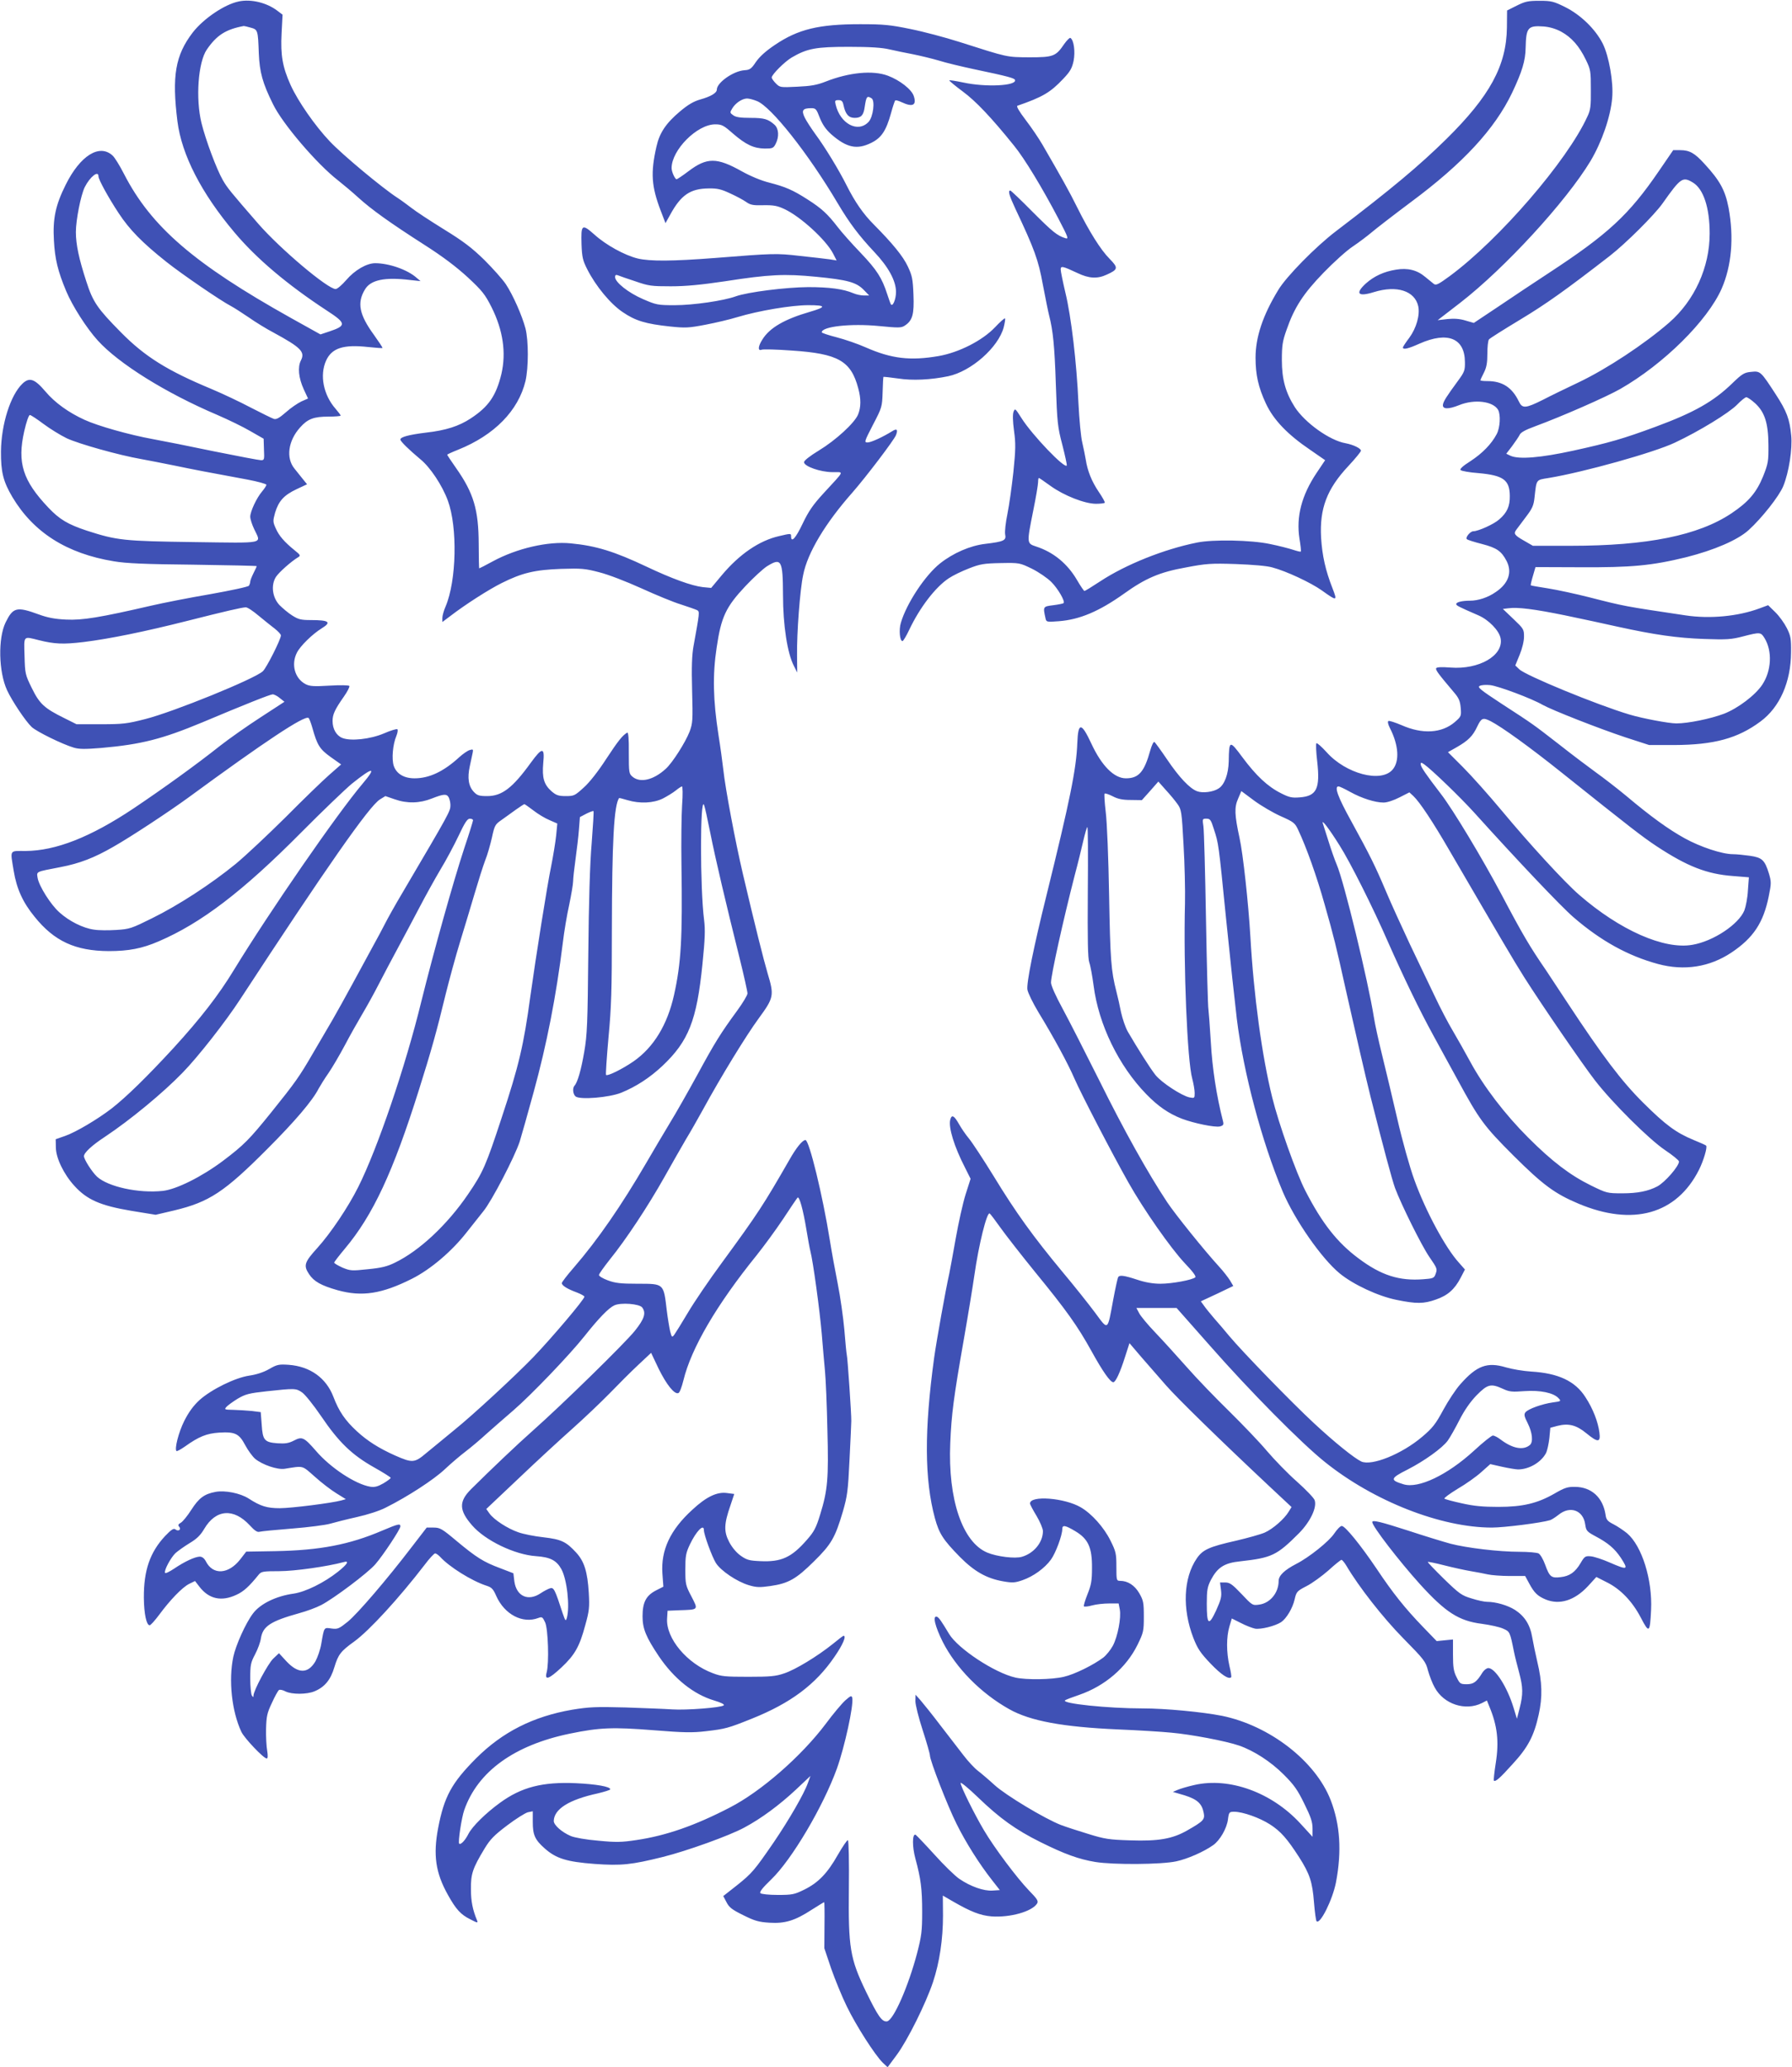 <?xml version="1.0" standalone="no"?>
<!DOCTYPE svg PUBLIC "-//W3C//DTD SVG 20010904//EN"
 "http://www.w3.org/TR/2001/REC-SVG-20010904/DTD/svg10.dtd">
<svg version="1.0" xmlns="http://www.w3.org/2000/svg"
 width="1110pt" height="1280pt" viewBox="0 0 1110 1280"
 preserveAspectRatio="xMidYMid meet">
<g transform="translate(0,1280) scale(0.1,-0.1)"
fill="#3f51b5" stroke="none">
<path d="M1479 12791 c-88 -18 -218 -106 -285 -192 -108 -141 -130 -269 -95
-550 26 -207 148 -445 353 -688 137 -163 328 -324 572 -484 122 -79 123 -94
15 -130 l-54 -18 -185 103 c-597 334 -863 563 -1031 889 -27 53 -59 105 -72
116 -81 74 -200 0 -290 -181 -63 -126 -81 -210 -73 -346 6 -113 24 -189 76
-313 38 -91 126 -229 195 -305 130 -144 424 -327 742 -462 67 -29 158 -73 204
-100 l82 -47 2 -67 c3 -62 2 -66 -18 -66 -12 0 -143 25 -292 55 -148 31 -319
65 -380 76 -139 25 -339 81 -421 119 -99 45 -184 106 -243 176 -67 79 -99 89
-142 48 -74 -71 -131 -250 -133 -419 -1 -127 14 -187 70 -282 131 -220 337
-351 629 -399 77 -13 191 -18 493 -21 215 -3 392 -7 392 -9 0 -3 -9 -22 -20
-44 -11 -22 -20 -45 -20 -52 0 -7 -4 -18 -8 -25 -4 -7 -113 -30 -242 -53 -129
-22 -291 -54 -360 -70 -320 -74 -430 -92 -530 -87 -69 3 -116 12 -170 32 -137
50 -159 44 -205 -49 -48 -98 -44 -307 9 -421 30 -65 114 -191 152 -227 31 -29
190 -107 261 -128 33 -10 70 -10 170 -2 249 22 377 55 625 158 266 112 422
174 437 174 9 0 29 -10 44 -23 l29 -23 -149 -97 c-82 -53 -194 -132 -249 -175
-150 -119 -350 -263 -536 -388 -268 -179 -483 -263 -670 -264 -102 0 -95 11
-73 -124 18 -109 56 -194 129 -283 122 -152 253 -212 460 -213 123 0 206 16
308 60 264 113 521 309 883 674 132 133 274 269 315 303 131 105 156 106 67 1
-160 -189 -575 -790 -797 -1153 -96 -158 -207 -301 -376 -486 -165 -179 -292
-303 -383 -374 -89 -68 -219 -145 -286 -169 l-60 -21 1 -50 c0 -66 49 -167
115 -239 78 -86 161 -122 350 -154 l153 -25 115 27 c217 52 311 114 576 380
172 172 281 300 319 375 10 18 37 62 61 96 24 35 69 112 101 172 31 59 80 146
108 193 28 47 74 130 102 185 28 55 82 156 119 225 37 69 97 181 133 250 36
69 94 174 129 233 36 59 87 155 114 212 38 81 54 105 69 105 11 0 20 -4 20
-10 0 -5 -24 -83 -54 -172 -69 -210 -188 -635 -266 -949 -99 -406 -272 -913
-391 -1150 -62 -124 -170 -285 -253 -377 -81 -89 -87 -109 -52 -162 30 -46 75
-71 177 -100 151 -42 274 -23 461 71 115 58 246 169 339 288 33 42 79 100 103
130 52 63 194 337 225 431 11 36 50 173 86 305 82 298 140 596 181 925 8 69
26 176 40 238 13 63 24 128 24 145 0 18 7 79 15 137 8 58 18 140 21 183 l6 77
40 21 c22 11 42 18 44 16 3 -2 -3 -91 -11 -198 -11 -125 -18 -367 -21 -684 -4
-429 -7 -505 -25 -608 -19 -111 -41 -190 -61 -211 -13 -16 -9 -52 7 -66 27
-22 208 -7 283 23 93 38 177 93 255 166 162 153 213 281 248 630 16 158 18
212 10 276 -25 195 -25 769 0 710 5 -11 22 -90 39 -175 32 -161 96 -433 181
-773 27 -109 49 -208 49 -219 0 -11 -29 -59 -64 -107 -101 -138 -137 -195
-246 -396 -57 -104 -135 -242 -174 -305 -38 -63 -102 -171 -142 -240 -155
-266 -302 -479 -450 -650 -41 -47 -74 -90 -74 -96 0 -15 33 -36 93 -58 26 -10
47 -22 47 -26 0 -17 -201 -254 -317 -375 -110 -114 -378 -362 -488 -450 -60
-50 -139 -114 -174 -143 -73 -62 -86 -63 -193 -16 -101 45 -173 91 -237 150
-73 67 -112 124 -146 214 -45 117 -144 188 -277 198 -61 4 -72 2 -122 -27 -35
-20 -80 -34 -122 -40 -88 -13 -234 -85 -308 -151 -39 -36 -67 -75 -95 -130
-35 -70 -61 -173 -48 -186 3 -3 27 10 54 29 84 60 133 80 210 85 99 6 124 -6
162 -78 17 -32 45 -70 61 -84 45 -37 138 -69 183 -62 120 19 105 23 187 -49
41 -37 101 -83 134 -103 l58 -36 -28 -8 c-58 -16 -310 -48 -381 -48 -79 0
-119 12 -193 60 -52 33 -146 52 -205 41 -70 -13 -103 -38 -150 -111 -24 -38
-54 -74 -65 -80 -16 -9 -19 -15 -10 -25 15 -18 -6 -31 -24 -16 -10 8 -25 -1
-64 -42 -93 -100 -132 -212 -131 -382 1 -99 16 -170 36 -170 6 0 32 29 59 65
67 91 142 169 185 191 l37 18 27 -35 c59 -77 137 -94 230 -50 44 20 78 51 137
124 16 20 27 22 127 22 96 0 299 29 399 56 38 11 25 -12 -34 -59 -87 -69 -201
-125 -275 -136 -109 -15 -207 -63 -252 -123 -45 -59 -107 -197 -122 -269 -30
-143 -10 -336 50 -464 19 -40 138 -165 157 -165 7 0 8 16 3 48 -5 26 -8 87 -7
135 2 77 6 98 36 161 18 40 38 76 44 80 6 4 25 0 41 -9 39 -19 131 -19 179 1
63 26 100 71 123 149 24 79 39 99 124 160 92 67 275 266 435 474 29 39 59 71
65 71 7 0 20 -10 31 -21 56 -62 195 -149 287 -179 32 -10 42 -20 61 -64 51
-114 163 -173 260 -136 24 9 27 6 43 -28 18 -42 25 -251 9 -309 -14 -52 14
-42 92 31 83 78 112 130 147 261 25 89 27 111 22 200 -8 132 -28 196 -79 251
-62 67 -91 81 -203 94 -55 6 -125 20 -155 31 -67 23 -151 78 -178 116 l-20 28
201 190 c110 105 259 242 331 306 72 64 176 163 231 219 55 57 135 137 179
178 l79 74 47 -99 c49 -99 98 -160 122 -150 8 2 21 38 31 78 48 199 205 468
455 777 43 54 116 153 162 222 45 69 86 129 90 133 11 12 35 -76 55 -198 9
-55 20 -116 25 -135 16 -60 58 -368 70 -510 6 -74 15 -178 20 -230 5 -52 12
-216 15 -365 8 -302 2 -373 -45 -525 -25 -82 -38 -106 -82 -156 -95 -109 -158
-138 -288 -132 -68 3 -84 7 -121 33 -27 19 -54 51 -72 85 -34 65 -33 111 7
226 l24 72 -46 6 c-61 8 -127 -23 -214 -104 -137 -125 -195 -250 -185 -395 l6
-81 -47 -24 c-61 -32 -82 -74 -82 -160 0 -77 22 -129 101 -247 94 -139 215
-236 343 -274 43 -13 65 -24 59 -30 -14 -14 -232 -31 -320 -25 -43 3 -173 8
-288 12 -185 5 -226 3 -331 -14 -242 -42 -432 -138 -596 -302 -151 -152 -197
-237 -234 -430 -32 -168 -16 -278 60 -414 50 -90 80 -123 139 -152 44 -23 49
-24 42 -7 -27 65 -38 118 -38 193 -1 95 10 129 85 253 34 56 59 82 140 143 54
41 112 77 128 81 l30 6 0 -67 c0 -80 14 -110 74 -163 71 -63 137 -83 309 -96
166 -12 229 -5 422 43 149 37 413 132 505 182 105 56 217 139 321 236 l89 84
-16 -44 c-23 -66 -118 -230 -212 -368 -119 -173 -134 -191 -228 -266 l-84 -66
20 -38 c16 -32 34 -46 103 -80 70 -35 96 -43 163 -47 96 -6 157 12 263 81 40
25 73 46 76 46 2 0 3 -64 2 -142 l-1 -143 42 -125 c24 -68 67 -174 97 -235 58
-120 175 -302 223 -349 l30 -28 57 77 c66 89 180 318 224 450 41 123 62 266
62 413 l-1 123 62 -36 c113 -65 170 -87 240 -93 115 -8 251 30 282 80 9 15 1
28 -50 80 -75 78 -216 266 -279 373 -59 99 -145 273 -145 293 0 8 49 -32 108
-89 135 -130 234 -201 387 -277 149 -74 237 -106 340 -123 112 -18 410 -16
501 4 70 15 170 59 228 100 42 29 85 104 92 159 6 46 8 48 39 48 53 0 157 -37
221 -78 67 -43 107 -89 180 -202 67 -105 83 -154 93 -281 5 -61 12 -113 16
-117 22 -22 99 133 120 240 37 194 26 359 -33 511 -94 241 -377 460 -672 521
-122 24 -350 46 -492 46 -215 0 -504 30 -481 50 4 4 44 19 88 34 159 55 291
168 361 310 37 76 39 85 39 175 0 87 -3 100 -28 144 -29 50 -72 77 -119 77
-22 0 -23 3 -23 88 0 81 -3 94 -37 162 -40 81 -116 166 -183 205 -100 59 -315
76 -315 24 0 -6 18 -40 40 -76 22 -37 40 -80 40 -95 0 -69 -55 -137 -130 -159
-43 -13 -155 1 -215 26 -154 65 -244 330 -229 678 7 175 21 284 84 642 27 154
56 332 65 395 27 191 78 396 95 385 5 -3 35 -43 67 -88 32 -45 128 -168 214
-274 195 -238 263 -334 349 -489 70 -127 117 -194 136 -194 14 0 42 60 73 158
l27 84 76 -89 c42 -48 110 -126 151 -173 70 -80 332 -336 639 -624 l138 -129
-18 -29 c-26 -44 -98 -107 -148 -129 -25 -11 -104 -33 -176 -50 -169 -38 -208
-56 -245 -110 -83 -121 -91 -312 -21 -493 26 -66 43 -92 106 -158 67 -70 113
-100 128 -85 3 2 -2 35 -11 71 -19 85 -19 178 0 243 l15 50 56 -28 c30 -16 70
-31 88 -35 35 -6 124 16 161 40 33 22 72 87 84 141 11 48 15 52 75 83 35 18
95 62 135 97 39 36 76 65 80 65 5 0 19 -17 31 -37 76 -129 225 -320 352 -449
130 -132 139 -144 153 -199 9 -32 27 -80 42 -106 56 -103 190 -147 292 -96
l31 16 15 -37 c50 -119 61 -217 40 -350 -9 -57 -14 -106 -12 -109 10 -9 35 12
116 102 96 104 133 175 162 307 24 109 22 199 -9 328 -11 47 -25 114 -31 149
-13 79 -47 132 -107 171 -46 29 -119 50 -173 50 -16 0 -59 9 -96 21 -61 18
-76 29 -171 121 -57 56 -102 103 -100 105 2 2 48 -7 102 -21 55 -14 128 -30
164 -36 36 -6 83 -15 105 -20 22 -5 83 -10 136 -10 l96 0 26 -48 c31 -57 51
-76 100 -97 87 -36 180 -7 263 82 l52 57 63 -32 c86 -42 160 -119 213 -221 51
-98 56 -94 63 49 9 185 -56 395 -148 474 -22 18 -59 43 -84 56 -38 19 -46 29
-50 59 -16 107 -87 172 -189 173 -46 1 -66 -6 -128 -42 -105 -60 -195 -82
-348 -82 -93 0 -150 5 -225 22 -55 12 -103 25 -108 29 -4 4 33 31 82 61 50 29
115 75 146 103 l56 50 75 -17 c41 -9 85 -16 97 -16 68 0 143 44 173 101 8 16
17 58 21 93 l6 64 45 12 c68 17 116 5 178 -46 72 -59 89 -58 81 4 -8 65 -40
149 -87 220 -63 99 -168 148 -335 158 -49 3 -120 15 -157 26 -116 35 -181 11
-283 -105 -27 -30 -74 -101 -105 -158 -48 -89 -67 -113 -131 -167 -126 -107
-312 -182 -377 -153 -44 21 -165 118 -294 238 -137 127 -441 440 -523 538 -27
33 -69 82 -93 109 -23 27 -52 62 -63 78 l-21 29 101 47 100 48 -20 34 c-12 19
-42 58 -68 86 -94 103 -270 322 -321 398 -120 181 -270 450 -419 751 -88 176
-191 378 -230 450 -43 79 -71 142 -71 160 0 46 75 385 147 665 20 74 43 170
53 213 10 43 21 82 25 85 4 4 5 -175 3 -398 -2 -303 0 -414 9 -440 7 -19 19
-85 27 -145 31 -240 155 -495 326 -671 73 -75 138 -120 220 -152 77 -29 205
-55 236 -48 22 6 25 11 19 34 -40 156 -66 326 -75 487 -6 99 -13 191 -15 205
-3 14 -10 264 -15 555 -5 292 -12 551 -16 578 -7 46 -6 47 19 47 22 0 28 -7
45 -62 31 -96 29 -84 77 -563 25 -247 55 -524 66 -615 41 -333 155 -761 284
-1069 75 -177 241 -415 353 -507 84 -69 238 -141 352 -164 122 -25 169 -25
244 2 73 25 116 63 153 134 l27 52 -37 42 c-84 92 -207 321 -276 512 -28 76
-74 240 -106 379 -31 134 -74 314 -95 399 -21 85 -44 189 -50 230 -36 226
-185 841 -230 945 -12 28 -35 93 -51 145 -17 52 -32 102 -35 110 -11 32 36
-28 103 -135 65 -102 207 -384 301 -600 97 -219 195 -422 279 -575 50 -91 117
-215 151 -276 135 -249 164 -288 346 -470 183 -182 256 -236 403 -298 337
-142 608 -66 747 210 28 56 53 140 44 149 -3 4 -38 19 -77 35 -109 45 -174 93
-312 230 -135 134 -252 289 -470 620 -63 96 -123 186 -132 200 -101 147 -145
221 -279 475 -118 222 -298 521 -372 617 -95 124 -126 169 -126 185 0 12 3 12
21 0 47 -33 225 -205 311 -300 268 -297 537 -581 615 -648 169 -146 338 -239
523 -289 163 -44 320 -19 455 71 136 91 198 185 231 349 16 79 16 89 1 140
-26 84 -42 99 -117 110 -36 5 -84 10 -106 10 -67 0 -202 45 -298 98 -100 55
-211 135 -364 264 -57 47 -141 112 -186 144 -44 32 -148 110 -229 174 -163
126 -150 118 -361 255 -125 82 -146 99 -131 107 10 6 39 8 66 5 51 -6 257 -83
324 -122 59 -33 349 -147 515 -202 l145 -47 155 0 c247 1 394 41 535 146 119
88 188 244 189 428 1 84 -2 102 -26 150 -15 30 -47 75 -72 99 l-44 43 -54 -20
c-132 -49 -306 -66 -458 -43 -381 57 -373 55 -596 112 -83 21 -198 46 -255 55
-57 9 -105 17 -107 19 -2 2 4 28 13 58 l16 55 272 -1 c323 -2 448 10 661 62
174 44 318 106 386 167 82 74 191 212 216 274 35 86 57 230 49 313 -10 102
-27 149 -96 255 -93 143 -95 145 -152 139 -42 -4 -55 -11 -115 -69 -118 -115
-239 -183 -477 -271 -203 -75 -287 -99 -510 -148 -202 -44 -335 -55 -388 -32
l-27 13 36 47 c20 27 41 58 47 70 6 15 36 31 96 53 168 62 439 181 527 231
269 154 540 422 628 621 62 142 77 317 43 501 -21 108 -53 168 -150 273 -60
66 -92 84 -150 84 l-43 0 -87 -127 c-187 -274 -316 -393 -684 -634 -87 -57
-227 -150 -311 -207 l-153 -102 -52 15 c-36 11 -70 13 -112 9 l-60 -7 140 108
c276 214 655 626 807 878 70 118 124 273 134 390 9 97 -20 259 -58 336 -46 91
-138 180 -235 228 -69 34 -84 38 -157 38 -70 0 -89 -4 -141 -30 l-60 -30 -1
-106 c-3 -235 -105 -424 -376 -691 -168 -165 -335 -305 -683 -570 -125 -95
-309 -282 -358 -365 -95 -156 -140 -291 -140 -418 0 -106 17 -183 64 -284 47
-101 134 -192 276 -288 l91 -63 -53 -79 c-93 -139 -127 -271 -106 -407 7 -41
11 -78 8 -80 -2 -2 -23 3 -47 11 -24 8 -89 25 -144 36 -118 25 -353 29 -451 9
-205 -41 -442 -136 -600 -240 -50 -33 -94 -60 -98 -60 -3 0 -24 30 -46 68 -59
101 -145 172 -252 207 -60 20 -60 18 -19 223 17 83 30 162 30 176 0 14 2 26 5
26 2 0 36 -23 73 -50 82 -59 211 -110 281 -110 26 0 50 3 54 6 3 3 -14 34 -38
69 -43 64 -69 128 -80 200 -4 22 -13 69 -21 103 -9 35 -19 145 -24 245 -11
250 -45 538 -81 685 -16 68 -29 132 -29 143 0 24 12 21 104 -22 71 -34 123
-37 181 -10 71 32 73 42 18 98 -55 55 -127 170 -203 323 -47 95 -93 177 -213
384 -22 38 -68 106 -104 153 -41 54 -59 85 -51 88 156 54 204 82 284 167 43
45 54 65 64 111 11 56 2 129 -20 142 -4 3 -21 -14 -37 -36 -53 -78 -67 -84
-216 -84 -144 1 -130 -2 -437 96 -85 27 -220 63 -300 79 -126 26 -167 30 -312
30 -257 0 -384 -31 -528 -128 -58 -39 -95 -73 -118 -106 -28 -42 -37 -49 -71
-51 -69 -5 -171 -77 -171 -120 0 -21 -38 -43 -102 -61 -42 -12 -76 -32 -126
-74 -87 -73 -127 -133 -146 -218 -37 -163 -31 -246 26 -396 l30 -78 29 52 c67
123 125 162 239 163 53 1 78 -5 133 -31 38 -17 82 -41 99 -53 25 -18 43 -22
106 -20 64 1 86 -3 131 -24 101 -47 258 -192 301 -275 l22 -43 -44 7 c-23 3
-106 13 -183 21 -147 17 -163 16 -530 -13 -259 -20 -399 -21 -475 -3 -81 20
-196 83 -268 148 -78 69 -84 64 -80 -62 3 -78 8 -99 35 -152 53 -105 144 -215
220 -266 79 -54 143 -73 293 -89 95 -10 116 -9 220 11 63 12 152 33 197 47
133 40 336 74 440 74 111 0 113 -11 10 -41 -159 -46 -251 -100 -295 -172 -27
-42 -29 -72 -5 -63 9 4 93 2 187 -5 288 -19 367 -64 412 -234 18 -66 17 -117
-1 -162 -22 -53 -139 -160 -243 -223 -56 -34 -91 -62 -92 -72 0 -26 102 -62
177 -62 72 -1 79 16 -56 -131 -66 -72 -92 -110 -129 -187 -43 -91 -72 -123
-72 -79 0 18 -2 18 -74 1 -123 -28 -246 -112 -355 -242 l-66 -79 -52 5 c-69 8
-193 53 -349 127 -199 94 -312 129 -469 144 -141 14 -334 -31 -482 -111 -44
-24 -83 -44 -85 -44 -1 0 -3 69 -3 153 -1 210 -31 313 -140 468 -30 43 -55 80
-55 83 0 2 30 16 68 31 224 90 373 242 417 426 19 84 19 248 0 324 -21 80 -78
209 -122 275 -20 30 -80 97 -133 150 -77 75 -129 115 -251 190 -84 52 -174
111 -199 131 -25 19 -65 49 -90 65 -91 59 -340 266 -418 349 -91 96 -196 247
-242 348 -50 111 -63 185 -56 319 l6 117 -33 25 c-65 49 -161 73 -238 57z m73
-162 c45 -12 46 -15 51 -159 5 -117 23 -184 88 -315 59 -122 273 -372 404
-473 33 -26 90 -74 126 -107 81 -73 192 -153 409 -292 113 -72 197 -136 267
-200 90 -84 107 -105 148 -186 71 -142 91 -281 61 -412 -33 -136 -79 -203
-190 -276 -73 -48 -153 -74 -276 -88 -106 -13 -160 -27 -160 -43 0 -11 52 -62
125 -123 60 -49 134 -160 169 -255 61 -166 54 -496 -14 -656 -11 -25 -20 -57
-20 -71 l0 -25 48 36 c95 73 239 165 319 205 128 64 206 82 368 88 126 4 150
2 237 -21 56 -14 167 -57 260 -99 90 -41 201 -87 248 -101 47 -15 91 -31 99
-35 15 -10 15 -12 -23 -221 -10 -55 -13 -129 -9 -275 5 -188 4 -203 -16 -257
-26 -66 -105 -191 -147 -229 -75 -69 -157 -89 -205 -50 -23 19 -24 25 -24 149
1 87 -3 129 -10 125 -29 -17 -55 -49 -130 -163 -49 -76 -104 -146 -139 -177
-55 -50 -60 -53 -111 -53 -46 0 -60 5 -89 30 -47 42 -59 83 -51 175 10 99 -6
99 -76 3 -114 -158 -180 -208 -271 -208 -51 0 -62 4 -83 26 -33 35 -41 86 -25
159 7 33 15 71 18 84 4 21 2 22 -19 16 -13 -4 -42 -24 -64 -44 -97 -89 -186
-131 -277 -131 -66 0 -112 28 -129 77 -14 43 -6 133 16 185 8 20 11 39 6 42
-5 3 -42 -8 -83 -26 -85 -36 -206 -49 -258 -28 -37 15 -60 56 -60 105 0 41 14
71 70 151 22 31 37 61 34 66 -3 5 -57 6 -123 2 -97 -6 -122 -4 -148 9 -67 35
-91 122 -54 195 21 42 97 116 154 151 62 38 46 51 -67 51 -62 0 -78 4 -117 29
-24 15 -59 45 -78 64 -44 47 -54 123 -22 174 18 28 94 96 139 123 15 9 12 14
-23 42 -64 52 -97 90 -117 136 -18 40 -18 46 -4 97 22 72 54 108 132 145 l66
31 -26 32 c-14 18 -38 47 -52 65 -54 66 -39 173 35 255 47 53 85 67 176 67 41
0 75 3 75 6 0 4 -14 22 -31 42 -76 86 -100 209 -59 299 35 77 106 101 260 84
47 -5 87 -8 89 -6 2 2 -22 38 -52 80 -92 126 -107 200 -56 283 35 59 123 77
279 58 l65 -7 -25 21 c-56 50 -171 90 -256 90 -53 0 -127 -43 -180 -105 -26
-30 -55 -55 -65 -55 -49 0 -343 248 -479 404 -171 197 -192 222 -220 271 -39
68 -106 248 -132 353 -37 152 -21 376 33 455 61 89 117 125 229 146 3 0 22 -4
42 -10z m8118 -25 c64 -35 112 -89 153 -174 30 -62 31 -71 31 -185 1 -103 -2
-127 -22 -168 -124 -272 -544 -759 -851 -986 -71 -52 -86 -60 -100 -49 -9 7
-33 27 -54 44 -50 42 -108 56 -180 44 -75 -12 -135 -40 -186 -85 -69 -63 -50
-85 49 -54 142 44 254 8 275 -88 11 -55 -12 -135 -55 -194 -22 -29 -40 -56
-40 -61 0 -15 32 -8 103 24 174 77 280 34 281 -114 1 -51 -3 -62 -42 -115 -74
-101 -90 -127 -94 -148 -5 -30 33 -31 100 -4 96 39 212 24 242 -30 16 -31 12
-109 -9 -149 -32 -61 -88 -119 -163 -168 -48 -30 -67 -49 -61 -55 6 -6 56 -15
112 -19 153 -14 192 -42 193 -141 1 -64 -17 -104 -66 -146 -32 -29 -130 -73
-160 -73 -19 0 -51 -39 -40 -49 5 -5 47 -18 94 -30 92 -24 120 -44 152 -105
36 -70 12 -140 -68 -193 -47 -33 -108 -53 -158 -53 -50 0 -86 -9 -86 -21 0 -9
16 -17 138 -70 64 -28 128 -94 137 -142 20 -106 -133 -195 -311 -181 -52 4
-84 3 -88 -4 -6 -10 15 -37 108 -147 33 -38 40 -56 44 -99 4 -51 3 -53 -37
-88 -81 -69 -200 -76 -329 -19 -40 17 -77 29 -82 26 -6 -4 -2 -21 9 -43 55
-107 61 -207 17 -258 -71 -84 -290 -26 -409 108 -31 34 -59 59 -63 55 -4 -4
-2 -54 5 -112 19 -169 -3 -215 -108 -223 -49 -4 -66 0 -117 26 -82 41 -154
109 -238 222 -80 108 -83 107 -85 -25 -2 -79 -26 -145 -63 -168 -33 -22 -99
-30 -133 -17 -46 17 -111 86 -186 197 -38 56 -73 104 -78 108 -6 3 -17 -20
-26 -52 -37 -133 -71 -173 -151 -173 -73 0 -150 77 -214 215 -62 133 -82 134
-87 4 -6 -161 -45 -352 -191 -944 -79 -318 -125 -544 -118 -584 3 -19 34 -83
69 -141 93 -152 181 -314 223 -411 41 -94 232 -462 333 -641 95 -169 264 -410
350 -501 49 -51 71 -81 65 -87 -16 -16 -144 -40 -216 -40 -45 0 -93 8 -144 25
-82 27 -109 30 -118 16 -3 -5 -17 -67 -30 -137 -37 -200 -30 -195 -113 -83
-38 51 -130 167 -204 255 -179 216 -285 362 -424 590 -64 104 -133 209 -153
233 -21 25 -48 65 -62 90 -30 53 -45 61 -54 27 -12 -48 24 -166 92 -298 l34
-68 -31 -97 c-17 -54 -44 -176 -61 -272 -17 -96 -35 -194 -40 -218 -22 -97
-79 -415 -94 -523 -61 -446 -60 -752 5 -992 26 -95 51 -134 154 -239 90 -91
166 -134 269 -152 57 -10 73 -9 119 7 67 23 138 74 177 128 29 40 70 150 70
189 0 27 18 24 80 -13 81 -48 105 -102 104 -228 0 -80 -5 -106 -28 -163 -15
-38 -25 -71 -22 -75 4 -3 27 -1 51 6 25 7 72 12 105 12 l59 0 7 -36 c10 -52
-13 -170 -43 -226 -14 -26 -41 -59 -59 -73 -61 -46 -178 -104 -244 -119 -74
-18 -234 -20 -300 -5 -129 29 -356 179 -411 270 -48 80 -64 103 -76 107 -28 8
-11 -60 36 -155 83 -163 236 -319 413 -418 130 -73 332 -110 673 -125 121 -5
269 -14 329 -20 124 -11 340 -52 421 -80 92 -32 196 -99 277 -180 64 -64 85
-94 127 -180 41 -83 51 -113 51 -154 l0 -51 -76 83 c-177 192 -438 287 -655
238 -41 -9 -87 -23 -104 -30 l-30 -13 72 -21 c79 -25 108 -51 119 -109 8 -41
-1 -51 -103 -109 -91 -52 -178 -67 -353 -61 -129 4 -157 8 -260 40 -63 19
-139 44 -168 55 -99 38 -342 184 -411 247 -36 33 -83 73 -104 89 -21 16 -62
60 -90 97 -29 37 -92 120 -142 184 -49 65 -105 134 -122 154 l-32 36 -1 -40
c0 -22 20 -103 45 -179 25 -77 45 -147 45 -157 0 -31 108 -310 165 -424 57
-115 140 -247 221 -350 l47 -60 -45 -3 c-54 -4 -138 26 -205 72 -27 18 -97 86
-156 152 -59 65 -112 120 -116 122 -21 7 -21 -75 -1 -148 34 -125 42 -189 42
-330 0 -119 -4 -149 -31 -254 -55 -209 -147 -418 -187 -424 -31 -4 -56 32
-130 184 -99 205 -110 272 -106 641 2 160 -1 294 -6 297 -4 3 -32 -38 -62 -90
-65 -115 -121 -173 -208 -216 -61 -30 -74 -33 -164 -33 -55 0 -102 5 -108 11
-7 7 12 32 67 85 128 123 322 452 407 687 48 135 104 390 95 437 -4 16 -9 15
-43 -15 -21 -19 -76 -84 -121 -145 -152 -202 -402 -420 -595 -519 -216 -112
-395 -174 -577 -201 -93 -14 -126 -15 -238 -4 -74 6 -147 19 -170 29 -56 24
-105 68 -105 93 2 74 94 132 273 171 42 10 77 21 77 25 0 17 -86 32 -213 38
-207 9 -337 -24 -471 -122 -88 -64 -170 -145 -194 -191 -21 -42 -49 -71 -58
-61 -8 8 15 162 32 209 84 238 310 401 654 472 185 38 265 41 519 21 187 -15
239 -16 324 -6 119 14 136 18 285 78 239 96 394 211 511 383 52 75 75 130 56
130 -3 0 -33 -23 -67 -51 -95 -76 -231 -159 -301 -182 -52 -18 -87 -21 -222
-21 -141 0 -167 2 -219 22 -160 59 -292 216 -284 339 l3 48 70 3 c124 4 121 1
78 85 -36 68 -38 77 -38 167 0 83 3 102 28 155 39 82 87 132 87 89 0 -28 50
-164 74 -203 31 -49 131 -116 205 -138 47 -14 68 -14 132 -5 112 16 160 43
270 152 109 107 132 148 180 310 27 94 32 127 41 320 6 118 11 226 11 240 1
40 -23 394 -28 410 -2 8 -9 78 -15 155 -7 77 -25 205 -41 285 -16 80 -38 201
-49 270 -44 276 -128 620 -151 620 -18 0 -56 -46 -98 -120 -162 -282 -195
-333 -419 -639 -79 -107 -174 -247 -211 -310 -38 -64 -76 -125 -84 -136 -14
-19 -16 -18 -26 20 -5 22 -15 81 -21 130 -20 168 -16 165 -181 165 -105 0
-138 4 -184 21 -30 11 -55 26 -55 33 0 7 31 50 68 97 99 122 237 331 337 509
48 85 108 191 134 235 27 44 74 127 106 185 108 198 265 455 345 564 93 127
96 141 55 277 -25 85 -79 299 -154 619 -46 196 -108 524 -121 645 -5 44 -18
141 -30 215 -33 215 -37 368 -11 540 28 190 57 251 178 380 49 52 108 106 132
122 91 57 100 41 101 -177 0 -187 27 -362 68 -440 l20 -40 -1 105 c-2 140 18
407 38 500 27 137 137 320 305 510 84 96 259 326 270 356 13 34 5 42 -23 24
-58 -36 -131 -70 -153 -70 -22 0 -21 4 33 109 56 107 57 111 60 202 1 50 4 93
5 95 2 1 43 -3 91 -10 89 -14 204 -8 310 14 143 30 311 179 344 303 7 28 11
53 8 55 -3 3 -31 -22 -62 -55 -78 -82 -223 -156 -349 -178 -174 -30 -291 -17
-450 53 -49 22 -131 50 -181 63 -51 13 -93 27 -93 31 0 36 179 56 354 39 123
-12 139 -12 161 3 47 31 58 69 53 191 -4 98 -8 118 -35 175 -29 62 -92 140
-211 260 -65 65 -116 139 -167 240 -49 98 -135 239 -195 320 -26 36 -56 82
-66 103 -21 44 -12 57 41 57 28 0 32 -5 53 -60 17 -42 37 -71 70 -101 96 -84
160 -98 250 -53 62 31 91 75 121 183 11 41 23 76 26 79 3 3 21 -2 40 -11 68
-32 94 -19 75 38 -13 41 -86 98 -160 126 -93 35 -240 21 -385 -36 -56 -22 -92
-28 -177 -32 -104 -5 -107 -5 -132 20 -14 14 -26 31 -26 37 0 18 80 98 124
124 96 56 150 66 353 66 134 0 207 -5 253 -16 36 -8 101 -22 145 -30 44 -9
116 -26 160 -39 44 -14 145 -38 225 -55 205 -43 243 -54 247 -65 12 -37 -182
-46 -320 -16 -48 10 -87 16 -87 13 1 -4 38 -35 84 -69 79 -58 177 -161 317
-335 64 -78 175 -261 275 -452 61 -117 65 -128 43 -121 -51 16 -78 38 -204
164 -71 72 -133 131 -137 131 -16 0 -7 -30 31 -112 119 -252 143 -318 171
-473 16 -83 33 -169 39 -191 23 -90 33 -182 41 -424 8 -236 11 -264 40 -374
17 -66 29 -123 28 -128 -9 -27 -214 187 -281 293 -38 60 -40 62 -49 39 -6 -16
-5 -58 3 -118 11 -79 10 -116 -4 -256 -10 -90 -26 -206 -37 -259 -11 -53 -17
-109 -14 -126 8 -38 -7 -45 -123 -59 -94 -11 -199 -57 -280 -121 -93 -74 -208
-248 -243 -368 -13 -42 -7 -113 10 -113 5 0 23 30 41 68 66 140 164 267 246
321 25 17 81 44 125 61 69 27 92 31 196 33 117 2 117 2 194 -35 42 -21 96 -58
120 -82 41 -41 87 -120 76 -131 -3 -3 -32 -9 -64 -13 -64 -8 -64 -8 -48 -81 5
-23 7 -24 83 -18 129 10 249 61 401 169 135 97 223 135 386 164 125 24 156 26
309 21 104 -4 192 -11 226 -21 87 -23 238 -94 306 -142 95 -68 98 -68 67 12
-44 112 -64 203 -71 314 -10 181 36 302 169 444 43 46 78 89 78 95 0 14 -47
37 -95 46 -99 17 -252 127 -315 224 -57 90 -80 172 -80 291 0 90 4 117 29 187
48 139 104 225 230 355 63 65 144 138 181 162 37 25 89 64 116 87 27 23 137
108 244 188 322 239 518 451 626 676 62 131 83 199 84 280 3 125 14 138 112
131 37 -3 74 -14 108 -32z m-4271 -413 c22 -14 10 -115 -19 -146 -66 -70 -176
-12 -204 108 -6 24 -3 27 18 27 19 0 26 -7 31 -32 12 -56 32 -78 69 -78 40 0
55 16 62 67 10 66 14 72 43 54z m-710 -17 c88 -35 317 -324 500 -633 73 -123
132 -201 227 -302 87 -92 134 -178 134 -247 0 -46 -21 -95 -32 -76 -3 5 -13
34 -23 64 -32 99 -64 149 -163 253 -54 56 -119 129 -144 162 -61 79 -98 114
-186 170 -92 59 -137 78 -237 104 -49 12 -116 40 -170 70 -155 87 -216 87
-330 1 -37 -28 -70 -50 -74 -50 -10 0 -31 46 -31 69 0 112 158 271 270 271 41
0 52 -6 110 -57 80 -69 129 -92 197 -93 48 0 54 2 68 30 22 43 19 93 -7 117
-40 36 -65 43 -150 43 -60 0 -90 4 -106 16 -21 15 -22 17 -6 43 20 33 60 60
91 61 13 0 40 -7 62 -16z m-4079 -466 c0 -20 61 -131 125 -228 67 -102 145
-182 296 -302 97 -77 337 -241 399 -273 19 -10 69 -42 110 -70 41 -29 111 -72
155 -95 169 -92 196 -119 169 -172 -21 -41 -15 -108 18 -180 l26 -56 -41 -18
c-23 -11 -66 -40 -96 -67 -41 -36 -60 -46 -75 -41 -12 4 -75 35 -141 69 -66
35 -176 87 -245 116 -274 114 -412 200 -561 351 -146 148 -173 187 -214 314
-46 141 -65 230 -65 307 0 75 31 230 55 278 32 64 85 106 85 67z m9877 -39
c65 -40 103 -156 103 -315 0 -210 -94 -415 -251 -552 -153 -133 -387 -287
-559 -369 -74 -35 -175 -84 -223 -109 -108 -54 -128 -55 -149 -10 -42 87 -102
126 -195 126 -24 0 -43 2 -43 5 0 3 10 25 22 48 16 32 21 60 21 117 0 41 4 81
10 88 5 7 93 62 194 123 161 97 283 184 554 394 99 77 276 253 327 325 113
160 125 168 189 129z m-6552 -611 c83 -29 101 -31 220 -31 94 0 186 9 335 31
276 43 371 47 565 28 195 -19 249 -34 295 -81 l34 -35 -32 0 c-18 0 -48 6 -66
14 -64 27 -150 38 -280 38 -140 -1 -375 -31 -448 -57 -77 -28 -265 -55 -379
-55 -105 0 -114 2 -197 38 -90 39 -172 104 -172 136 0 13 5 16 18 11 9 -4 58
-21 107 -37z m6935 -754 c61 -55 83 -124 84 -259 1 -103 -2 -116 -33 -195 -41
-100 -90 -158 -196 -229 -205 -137 -522 -201 -995 -201 l-235 0 -52 30 c-62
35 -69 45 -51 69 7 10 34 46 60 80 39 51 48 71 53 119 13 116 8 109 88 122
218 36 654 158 782 219 153 72 335 184 385 235 24 25 50 46 57 46 7 0 31 -16
53 -36z m-10601 -129 c40 -30 105 -70 144 -89 75 -35 324 -105 462 -129 44 -8
136 -26 205 -40 120 -25 198 -40 453 -87 64 -12 117 -27 117 -32 0 -6 -12 -24
-27 -42 -34 -40 -73 -124 -73 -156 0 -14 11 -49 25 -78 43 -92 77 -85 -372
-79 -438 6 -477 10 -666 71 -117 39 -168 69 -238 143 -158 167 -193 277 -149
472 13 57 28 101 35 101 6 0 44 -25 84 -55z m1333 -1188 c35 -29 80 -65 101
-81 20 -16 37 -34 37 -41 0 -24 -89 -201 -112 -222 -50 -47 -554 -252 -728
-296 -113 -29 -139 -32 -275 -32 l-151 0 -74 37 c-126 62 -155 89 -203 187
-41 83 -42 90 -45 199 -4 128 -9 122 87 98 99 -25 153 -27 279 -12 161 20 377
64 642 131 241 61 337 83 362 84 10 1 46 -23 80 -52z m8093 2 c105 -22 251
-53 325 -70 228 -50 368 -70 535 -76 141 -5 170 -3 242 16 105 27 110 27 133
-11 49 -80 43 -202 -14 -288 -43 -65 -150 -146 -237 -180 -82 -31 -222 -60
-295 -60 -47 0 -211 31 -291 55 -204 61 -643 242 -682 280 l-25 24 27 66 c16
39 27 84 27 113 0 45 -3 49 -66 109 l-65 62 33 4 c61 8 161 -5 353 -44z
m-7760 -697 c30 -107 45 -131 113 -180 l65 -46 -74 -65 c-41 -36 -162 -153
-269 -261 -108 -107 -247 -238 -310 -290 -152 -124 -354 -256 -519 -337 -125
-62 -138 -67 -220 -72 -47 -3 -110 -3 -139 2 -67 9 -153 52 -213 106 -54 47
-127 163 -136 214 -6 41 -15 37 141 67 120 23 210 58 328 126 111 63 347 219
465 305 476 349 718 509 744 493 4 -2 15 -30 24 -62z m7298 42 c70 -36 243
-161 437 -316 437 -349 503 -400 592 -459 190 -125 311 -172 472 -184 l99 -8
-6 -81 c-2 -44 -13 -100 -22 -124 -35 -86 -192 -191 -322 -213 -175 -31 -449
90 -702 310 -90 78 -306 313 -479 521 -80 96 -188 217 -240 269 l-93 93 53 30
c72 41 101 70 128 128 26 54 35 58 83 34z m-1939 -514 c24 -33 26 -48 37 -250
7 -118 11 -282 9 -365 -10 -385 14 -976 45 -1085 8 -30 15 -70 15 -89 0 -32
-1 -33 -32 -27 -48 10 -174 92 -211 139 -32 40 -113 168 -171 268 -15 26 -33
80 -42 120 -8 41 -21 99 -29 129 -33 128 -38 199 -45 595 -4 233 -13 456 -21
517 -7 59 -10 110 -7 113 3 4 26 -4 50 -16 32 -17 61 -23 112 -23 l69 -1 51
57 51 58 47 -53 c26 -28 59 -68 72 -87z m-3069 -7 c-4 -65 -6 -228 -4 -363 7
-461 -2 -614 -46 -812 -41 -184 -126 -324 -251 -411 -68 -47 -161 -93 -170
-84 -3 3 4 107 15 231 18 188 21 300 21 668 1 550 13 772 45 816 1 1 24 -5 51
-13 77 -23 161 -19 220 10 27 14 63 36 79 49 17 14 34 25 39 26 5 0 6 -50 1
-117z m4138 83 c72 -40 155 -66 207 -66 22 0 62 13 99 32 l61 31 25 -23 c39
-37 121 -160 225 -340 323 -554 395 -677 460 -780 107 -169 363 -542 439 -640
109 -141 335 -365 434 -432 48 -32 87 -64 87 -71 0 -29 -87 -129 -134 -154
-57 -30 -123 -43 -217 -43 -94 0 -97 1 -195 49 -128 63 -240 148 -388 296
-144 144 -275 315 -358 468 -33 61 -83 149 -110 195 -27 45 -78 142 -112 215
-35 72 -104 218 -154 322 -49 105 -116 251 -147 325 -69 163 -101 226 -216
436 -82 148 -106 214 -78 214 6 0 38 -15 72 -34z m-431 -150 c81 -36 89 -42
109 -85 51 -108 115 -287 164 -462 56 -196 72 -261 129 -519 59 -263 125 -550
155 -670 81 -321 133 -514 152 -567 39 -104 164 -356 212 -426 51 -74 51 -75
38 -110 -8 -22 -17 -25 -73 -29 -151 -12 -263 24 -403 129 -132 98 -226 218
-329 418 -57 110 -166 417 -206 580 -63 255 -114 627 -135 995 -12 206 -46
517 -67 610 -31 144 -33 190 -9 244 l20 47 78 -58 c43 -32 118 -76 165 -97z
m-5152 115 c5 -11 10 -31 10 -46 0 -39 -2 -42 -295 -540 -46 -77 -95 -165
-110 -195 -15 -30 -49 -93 -75 -140 -26 -47 -82 -150 -125 -230 -43 -80 -100
-181 -125 -225 -26 -44 -80 -136 -120 -205 -87 -150 -110 -182 -261 -370 -134
-166 -168 -201 -298 -299 -132 -99 -289 -177 -373 -186 -148 -16 -338 25 -407
88 -31 29 -81 107 -81 127 0 21 49 67 130 120 158 105 361 273 481 397 95 97
268 318 357 455 531 812 799 1196 865 1237 l34 21 58 -20 c77 -27 155 -25 230
5 74 29 92 30 105 6z m524 -80 c28 -22 73 -49 100 -60 l48 -21 -7 -73 c-4 -39
-18 -126 -31 -191 -24 -114 -95 -563 -129 -806 -41 -303 -72 -433 -177 -750
-98 -298 -116 -340 -209 -476 -128 -188 -301 -350 -452 -423 -48 -24 -85 -33
-168 -41 -101 -11 -109 -10 -158 10 -28 13 -51 26 -51 31 0 4 30 43 66 86 174
207 299 475 459 984 75 238 109 358 166 594 22 88 61 232 88 320 27 88 68 224
91 302 23 78 52 170 65 204 14 34 32 98 42 142 16 74 20 82 58 108 22 16 62
44 89 64 27 19 51 35 54 35 3 0 28 -18 56 -39z m674 -3078 c25 -34 14 -70 -46
-145 -61 -76 -451 -458 -632 -618 -95 -84 -259 -240 -382 -362 -77 -77 -75
-131 6 -224 81 -94 264 -182 396 -191 88 -6 127 -26 157 -80 35 -63 54 -232
34 -303 -7 -22 -9 -19 -26 30 -48 148 -55 161 -78 154 -12 -4 -38 -17 -57 -30
-78 -53 -151 -20 -164 73 l-6 50 -83 32 c-102 38 -145 65 -270 169 -89 75
-102 82 -141 82 l-43 0 -94 -122 c-153 -200 -333 -410 -395 -461 -55 -44 -62
-47 -101 -42 -47 7 -45 10 -63 -95 -6 -36 -23 -84 -36 -108 -46 -78 -107 -78
-180 0 l-46 50 -36 -34 c-32 -31 -122 -198 -122 -229 0 -11 -2 -11 -10 1 -5 8
-10 56 -10 106 0 83 3 98 30 149 17 32 33 76 36 99 12 75 59 106 238 156 44
12 105 34 135 50 75 38 291 200 336 253 48 55 155 217 155 234 0 19 -11 17
-113 -26 -203 -87 -387 -122 -662 -127 l-180 -3 -37 -48 c-73 -93 -169 -99
-213 -12 -10 19 -23 29 -38 29 -30 -1 -93 -30 -158 -74 -30 -20 -55 -32 -57
-26 -6 17 36 94 65 122 16 14 55 42 88 62 45 27 67 49 90 88 72 122 182 130
282 22 30 -33 47 -44 60 -40 10 3 102 12 203 20 102 8 208 22 235 30 28 8 102
27 165 41 67 15 142 39 180 59 136 68 297 173 365 237 38 36 97 86 130 111 33
25 92 75 130 110 39 34 113 100 165 144 109 94 347 342 440 459 88 111 150
175 185 191 40 19 155 10 173 -13z m3515 -235 c246 -280 568 -606 715 -723
302 -242 718 -405 1033 -405 75 0 305 29 361 46 9 3 33 18 53 34 71 57 152 27
164 -60 6 -40 10 -45 64 -74 79 -42 118 -76 156 -132 50 -77 44 -79 -69 -30
-43 19 -95 36 -116 38 -34 3 -39 0 -63 -41 -34 -58 -69 -82 -125 -88 -57 -7
-68 2 -95 77 -12 33 -30 64 -41 70 -10 5 -63 10 -117 10 -129 0 -328 24 -428
50 -44 12 -162 48 -262 81 -171 55 -223 68 -223 53 0 -26 166 -241 295 -384
159 -175 241 -228 384 -246 52 -7 111 -20 132 -30 41 -18 42 -19 67 -144 6
-30 21 -88 32 -129 24 -91 25 -132 3 -219 l-17 -66 -21 69 c-39 128 -114 245
-156 245 -10 0 -26 -12 -36 -27 -36 -59 -55 -73 -98 -73 -39 0 -43 3 -63 44
-18 35 -22 61 -22 138 l0 95 -51 -5 -50 -5 -86 89 c-110 114 -186 209 -286
359 -100 148 -195 265 -216 265 -9 0 -29 -21 -46 -46 -32 -49 -157 -149 -236
-189 -73 -38 -109 -72 -109 -106 0 -73 -53 -137 -120 -146 -42 -6 -43 -5 -110
66 -57 60 -73 71 -100 71 l-33 0 6 -47 c5 -41 0 -59 -30 -126 -46 -99 -58 -90
-58 42 0 84 4 104 25 146 41 78 83 106 182 116 196 22 226 36 364 174 70 71
113 160 97 205 -4 13 -54 65 -110 115 -56 49 -139 135 -186 190 -46 55 -152
165 -233 245 -82 80 -201 203 -264 275 -63 71 -151 168 -196 215 -45 47 -89
100 -98 118 l-17 32 125 0 124 0 205 -232z m1817 -269 c39 -18 56 -20 132 -14
98 7 181 -10 212 -44 17 -18 16 -19 -36 -26 -65 -9 -152 -40 -169 -61 -10 -13
-8 -25 14 -68 29 -58 35 -117 13 -135 -41 -34 -107 -22 -182 35 -17 13 -38 24
-47 24 -8 0 -61 -42 -117 -94 -165 -151 -344 -236 -436 -208 -86 26 -83 37 24
91 104 53 217 134 250 180 15 21 47 78 72 127 30 59 65 110 105 152 69 70 89
76 165 41z m-7439 -22 c18 -12 71 -78 118 -147 109 -161 190 -239 326 -316 57
-32 105 -62 105 -66 0 -4 -20 -19 -45 -34 -35 -20 -54 -25 -81 -21 -92 15
-247 117 -337 222 -74 85 -86 90 -136 64 -33 -17 -54 -20 -102 -17 -81 6 -92
19 -98 115 l-6 78 -55 7 c-30 3 -82 6 -114 7 -56 1 -58 2 -43 19 8 9 40 32 69
50 48 28 69 34 179 46 176 19 182 19 220 -7z"/>
</g>
</svg>

